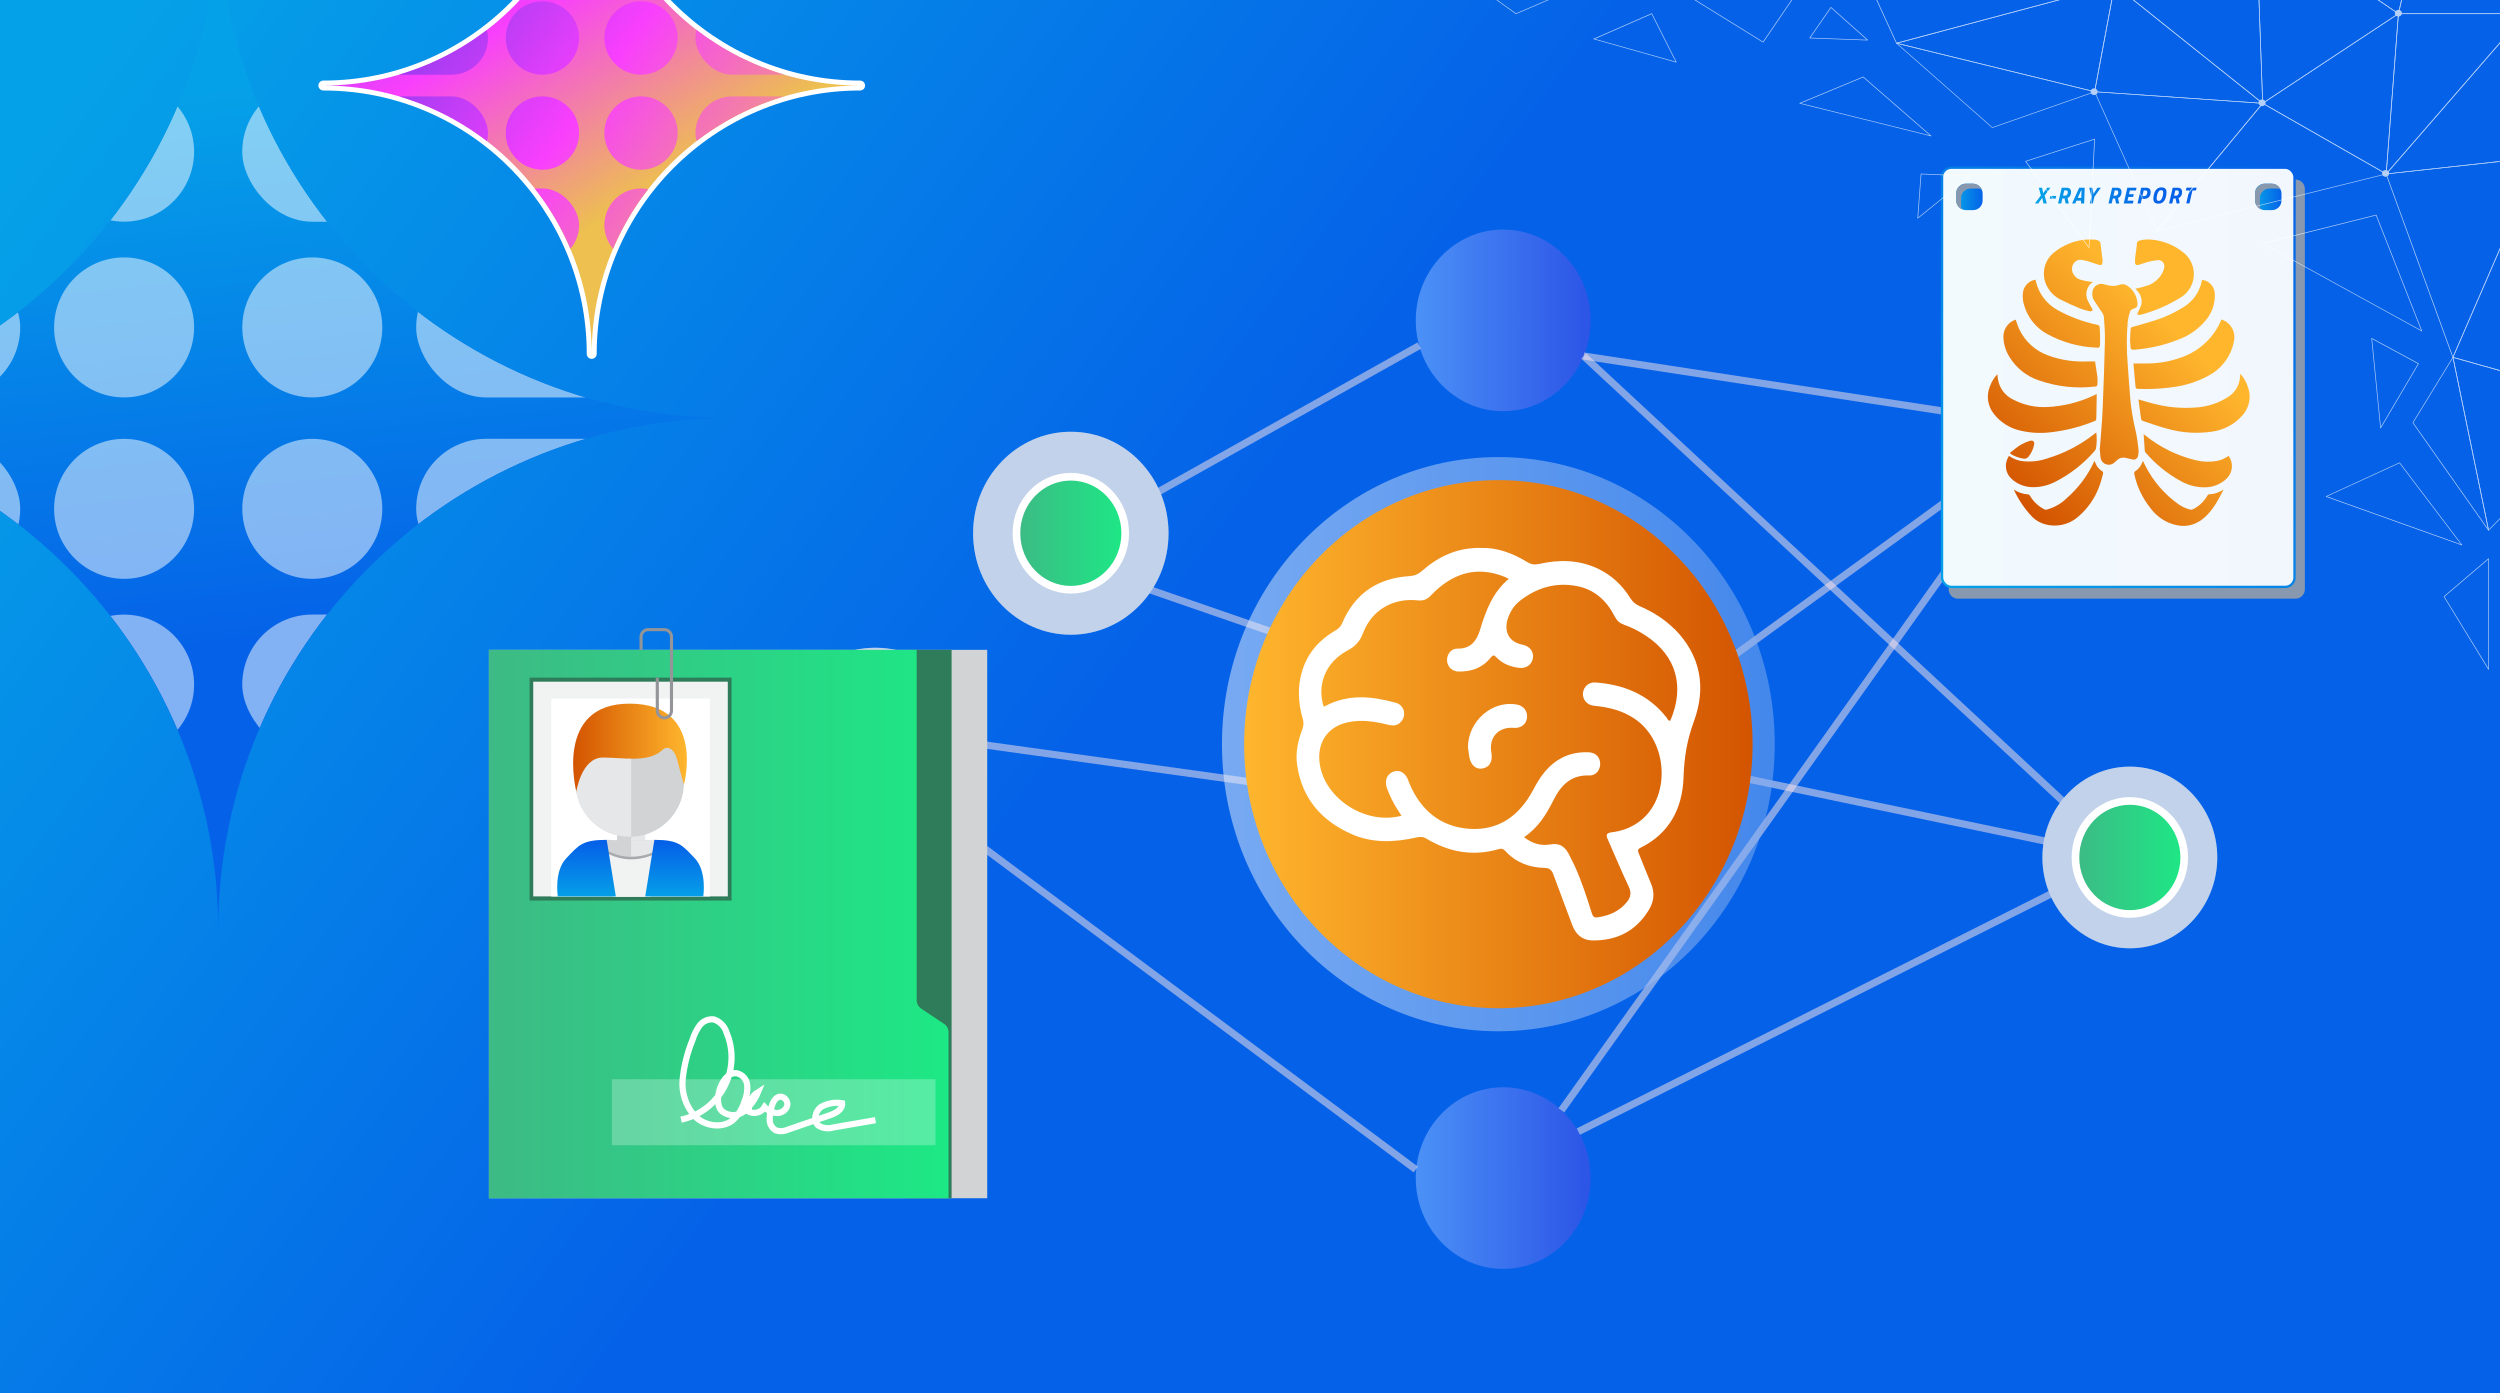 <?xml version="1.0" encoding="UTF-8"?>
<svg id="Layer_1" data-name="Layer 1" xmlns="http://www.w3.org/2000/svg" xmlns:xlink="http://www.w3.org/1999/xlink" viewBox="0 0 610 340">
  <rect x="0" y="0" width="610" height="340" fill="#333333" stroke="none"/>
  <defs>
    <style>
      .cls-1 {
        fill: url(#linear-gradient-38);
      }

      .cls-1, .cls-2, .cls-3, .cls-4, .cls-5, .cls-6, .cls-7, .cls-8, .cls-9, .cls-10, .cls-11, .cls-12, .cls-13, .cls-14, .cls-15, .cls-16, .cls-17, .cls-18, .cls-19, .cls-20, .cls-21, .cls-22, .cls-23, .cls-24, .cls-25, .cls-26, .cls-27, .cls-28, .cls-29, .cls-30, .cls-31, .cls-32, .cls-33, .cls-34, .cls-35, .cls-36, .cls-37, .cls-38, .cls-39, .cls-40, .cls-41, .cls-42, .cls-43, .cls-44, .cls-45, .cls-46, .cls-47, .cls-48, .cls-49, .cls-50, .cls-51, .cls-52, .cls-53, .cls-54, .cls-55, .cls-56, .cls-57, .cls-58, .cls-59 {
        stroke-width: 0px;
      }

      .cls-60 {
        fill: url(#linear-gradient-21);
      }

      .cls-60, .cls-61, .cls-62, .cls-63 {
        stroke-width: 1.87px;
      }

      .cls-60, .cls-61, .cls-62, .cls-63, .cls-64 {
        stroke: #fff;
      }

      .cls-60, .cls-61, .cls-62, .cls-63, .cls-64, .cls-65, .cls-66, .cls-67 {
        stroke-miterlimit: 10;
      }

      .cls-2 {
        fill: url(#linear-gradient-12);
      }

      .cls-68 {
        opacity: .7;
      }

      .cls-3 {
        fill: url(#linear-gradient-17);
      }

      .cls-4 {
        fill: url(#linear-gradient-33);
      }

      .cls-5 {
        fill: url(#linear-gradient);
      }

      .cls-61 {
        fill: url(#linear-gradient-19);
      }

      .cls-69, .cls-13, .cls-65 {
        opacity: .5;
      }

      .cls-6 {
        fill: url(#linear-gradient-6);
      }

      .cls-7 {
        fill: #e6e7e8;
      }

      .cls-70 {
        clip-path: url(#clippath-2);
      }

      .cls-71, .cls-8 {
        isolation: isolate;
      }

      .cls-8, .cls-26 {
        fill: #fff;
      }

      .cls-8, .cls-34 {
        opacity: .25;
      }

      .cls-9 {
        fill: url(#linear-gradient-42);
      }

      .cls-62 {
        fill: url(#linear-gradient-18);
      }

      .cls-63 {
        fill: url(#linear-gradient-20);
      }

      .cls-10 {
        fill: url(#linear-gradient-15);
      }

      .cls-11 {
        fill: #8798af;
      }

      .cls-12 {
        fill: url(#linear-gradient-11);
      }

      .cls-13 {
        fill: url(#linear-gradient-16);
      }

      .cls-14 {
        fill: url(#linear-gradient-5);
      }

      .cls-15, .cls-64, .cls-65, .cls-66, .cls-67 {
        fill: none;
      }

      .cls-16 {
        fill: url(#linear-gradient-31);
      }

      .cls-17 {
        fill: url(#linear-gradient-34);
      }

      .cls-72 {
        clip-path: url(#clippath-1);
      }

      .cls-18 {
        fill: url(#linear-gradient-41);
      }

      .cls-19 {
        fill: url(#linear-gradient-40);
      }

      .cls-20 {
        fill: url(#linear-gradient-22);
        opacity: .05;
      }

      .cls-21 {
        fill: url(#linear-gradient-13);
      }

      .cls-22 {
        fill: url(#linear-gradient-25);
      }

      .cls-23 {
        fill: url(#linear-gradient-43);
      }

      .cls-24 {
        fill: #2e7c59;
      }

      .cls-25 {
        fill: url(#linear-gradient-54);
      }

      .cls-27 {
        fill: url(#linear-gradient-35);
      }

      .cls-28 {
        fill: url(#linear-gradient-50);
      }

      .cls-29 {
        fill: url(#linear-gradient-32);
      }

      .cls-30 {
        fill: url(#linear-gradient-14);
      }

      .cls-31 {
        fill: url(#linear-gradient-2);
      }

      .cls-32 {
        fill: url(#linear-gradient-52);
      }

      .cls-33 {
        fill: url(#linear-gradient-45);
      }

      .cls-34 {
        fill: #0b4dad;
      }

      .cls-35 {
        fill: #a7a9ac;
      }

      .cls-36 {
        fill: url(#linear-gradient-7);
      }

      .cls-37 {
        fill: url(#linear-gradient-39);
      }

      .cls-38 {
        fill: url(#linear-gradient-3);
      }

      .cls-39 {
        fill: #f1f2f2;
      }

      .cls-64 {
        stroke-width: 1.51px;
      }

      .cls-73 {
        clip-path: url(#clippath);
      }

      .cls-40 {
        fill: url(#linear-gradient-9);
      }

      .cls-41 {
        fill: url(#linear-gradient-27);
      }

      .cls-42 {
        fill: #d1d3d4;
      }

      .cls-43 {
        fill: url(#linear-gradient-53);
      }

      .cls-74 {
        clip-path: url(#clippath-3);
      }

      .cls-44 {
        fill: url(#linear-gradient-36);
      }

      .cls-45 {
        fill: url(#linear-gradient-48);
      }

      .cls-46 {
        fill: url(#linear-gradient-49);
      }

      .cls-47 {
        fill: url(#linear-gradient-8);
      }

      .cls-48 {
        fill: url(#linear-gradient-47);
      }

      .cls-49 {
        fill: url(#linear-gradient-24);
      }

      .cls-50 {
        fill: url(#linear-gradient-26);
      }

      .cls-51 {
        fill: url(#linear-gradient-51);
      }

      .cls-52 {
        fill: url(#linear-gradient-30);
      }

      .cls-65 {
        stroke: #ffe9e9;
        stroke-width: 1.75px;
      }

      .cls-66 {
        stroke: #939598;
        stroke-width: .76px;
      }

      .cls-53 {
        fill: url(#linear-gradient-44);
      }

      .cls-54 {
        fill: url(#linear-gradient-29);
      }

      .cls-55 {
        fill: url(#linear-gradient-46);
      }

      .cls-56 {
        fill: url(#linear-gradient-28);
      }

      .cls-57 {
        fill: url(#linear-gradient-10);
      }

      .cls-58 {
        fill: url(#linear-gradient-4);
      }

      .cls-59 {
        fill: url(#linear-gradient-37);
      }

      .cls-67 {
        stroke: url(#linear-gradient-23);
        stroke-width: .57px;
      }
    </style>
    <linearGradient id="linear-gradient" x1="49.41" y1="-21.3" x2="282.35" y2="153.05" gradientUnits="userSpaceOnUse">
      <stop offset="0" stop-color="#05a1e8"/>
      <stop offset="1" stop-color="#0562e8"/>
    </linearGradient>
    <clipPath id="clippath">
      <rect class="cls-15" width="238.59" height="250.29"/>
    </clipPath>
    <linearGradient id="linear-gradient-2" x1="44.57" y1="22.37" x2="59.16" y2="156.49" xlink:href="#linear-gradient"/>
    <clipPath id="clippath-1">
      <path class="cls-15" d="m53.24-22.95h0c0,69.02-55.95,124.98-124.98,124.98h0c69.02,0,124.98,55.95,124.98,124.98h0c0-69.02,55.95-124.98,124.98-124.98h0c-69.02,0-124.98-55.95-124.98-124.98Z"/>
    </clipPath>
    <linearGradient id="linear-gradient-3" x1="6478.45" y1="-6251.57" x2="6396.73" y2="-6385.09" gradientTransform="translate(6564.71 -6325.66) rotate(-180)" gradientUnits="userSpaceOnUse">
      <stop offset=".18" stop-color="#5738e9"/>
      <stop offset=".56" stop-color="#f83ffd"/>
      <stop offset=".9" stop-color="#edc04f"/>
    </linearGradient>
    <clipPath id="clippath-2">
      <path class="cls-15" d="m144.38,86.34h0c0-36.16,29.31-65.48,65.48-65.48h0c-36.16,0-65.48-29.31-65.48-65.48h0c0,36.16-29.31,65.48-65.48,65.48h0c36.16,0,65.48,29.31,65.48,65.48Z"/>
    </clipPath>
    <linearGradient id="linear-gradient-4" x1="6486.98" y1="-6254.09" x2="6328.99" y2="-6368.1" gradientTransform="translate(-6185.2 6344.2)" xlink:href="#linear-gradient-3"/>
    <linearGradient id="linear-gradient-5" x1="6498.4" y1="-6269.91" x2="6340.41" y2="-6383.93" xlink:href="#linear-gradient-3"/>
    <linearGradient id="linear-gradient-6" x1="6509.41" y1="-6285.16" x2="6351.41" y2="-6399.18" xlink:href="#linear-gradient-3"/>
    <linearGradient id="linear-gradient-7" x1="6520.07" y1="-6299.94" x2="6362.07" y2="-6413.95" xlink:href="#linear-gradient-3"/>
    <linearGradient id="linear-gradient-8" x1="6497.99" y1="-6269.34" x2="6339.99" y2="-6383.35" gradientTransform="translate(-6185.2 6390.58)" xlink:href="#linear-gradient-3"/>
    <linearGradient id="linear-gradient-9" x1="6506.64" y1="-6281.33" x2="6348.64" y2="-6395.34" xlink:href="#linear-gradient-3"/>
    <linearGradient id="linear-gradient-10" x1="6518.06" y1="-6297.15" x2="6360.06" y2="-6411.17" gradientTransform="translate(-6366.7 6344.2)" xlink:href="#linear-gradient-3"/>
    <linearGradient id="linear-gradient-11" x1="6517.64" y1="-6296.58" x2="6359.65" y2="-6410.59" xlink:href="#linear-gradient-3"/>
    <linearGradient id="linear-gradient-12" x1="6532.11" y1="-6316.63" x2="6374.11" y2="-6430.64" gradientTransform="translate(-6322.24 6435.51)" xlink:href="#linear-gradient-3"/>
    <linearGradient id="linear-gradient-13" x1="6529.06" y1="-6312.4" x2="6371.07" y2="-6426.42" gradientTransform="translate(-6366.7 6390.58)" xlink:href="#linear-gradient-3"/>
    <linearGradient id="linear-gradient-14" x1="345.45" y1="78.17" x2="388.12" y2="78.17" gradientUnits="userSpaceOnUse">
      <stop offset="0" stop-color="#4b91f7"/>
      <stop offset="1" stop-color="#2c54e6"/>
    </linearGradient>
    <linearGradient id="linear-gradient-15" x1="345.45" y1="287.45" x2="388.12" y2="287.45" xlink:href="#linear-gradient-14"/>
    <linearGradient id="linear-gradient-16" x1="298.16" y1="181.58" x2="433.04" y2="181.58" gradientUnits="userSpaceOnUse">
      <stop offset="0" stop-color="#ebf2fc"/>
      <stop offset="1" stop-color="#84adef"/>
    </linearGradient>
    <linearGradient id="linear-gradient-17" x1="1816.86" y1="181.58" x2="1940.93" y2="181.58" gradientTransform="translate(2244.49) rotate(-180) scale(1 -1)" gradientUnits="userSpaceOnUse">
      <stop offset="0" stop-color="#d35400"/>
      <stop offset="1" stop-color="#ffb62d"/>
    </linearGradient>
    <linearGradient id="linear-gradient-18" x1="486.46" y1="104.23" x2="513.01" y2="104.23" gradientUnits="userSpaceOnUse">
      <stop offset="0" stop-color="#3dba85"/>
      <stop offset="1" stop-color="#1de885"/>
    </linearGradient>
    <linearGradient id="linear-gradient-19" x1="248.01" y1="130.11" x2="274.56" y2="130.11" xlink:href="#linear-gradient-18"/>
    <linearGradient id="linear-gradient-20" x1="200.33" y1="182.81" x2="226.88" y2="182.81" xlink:href="#linear-gradient-18"/>
    <linearGradient id="linear-gradient-21" x1="506.41" y1="209.22" x2="532.96" y2="209.22" xlink:href="#linear-gradient-18"/>
    <linearGradient id="linear-gradient-22" x1="473.86" y1="92.06" x2="559.86" y2="92.06" xlink:href="#linear-gradient"/>
    <linearGradient id="linear-gradient-23" x1="470.25" y1="138.66" x2="563.46" y2="45.45" xlink:href="#linear-gradient"/>
    <linearGradient id="linear-gradient-24" x1="488.92" y1="118.23" x2="528.59" y2="78.56" gradientTransform="matrix(1,0,0,1,0,0)" xlink:href="#linear-gradient-17"/>
    <linearGradient id="linear-gradient-25" x1="495.47" y1="124.79" x2="535.14" y2="85.12" gradientTransform="matrix(1,0,0,1,0,0)" xlink:href="#linear-gradient-17"/>
    <linearGradient id="linear-gradient-26" x1="483.49" y1="112.8" x2="523.16" y2="73.13" gradientTransform="matrix(1,0,0,1,0,0)" xlink:href="#linear-gradient-17"/>
    <linearGradient id="linear-gradient-27" x1="502.28" y1="131.6" x2="541.95" y2="91.93" gradientTransform="matrix(1,0,0,1,0,0)" xlink:href="#linear-gradient-17"/>
    <linearGradient id="linear-gradient-28" x1="479.08" y1="108.39" x2="518.75" y2="68.72" gradientTransform="matrix(1,0,0,1,0,0)" xlink:href="#linear-gradient-17"/>
    <linearGradient id="linear-gradient-29" x1="481.71" y1="111.03" x2="521.37" y2="71.37" gradientTransform="matrix(1,0,0,1,0,0)" xlink:href="#linear-gradient-17"/>
    <linearGradient id="linear-gradient-30" x1="489.44" y1="118.75" x2="529.11" y2="79.08" gradientTransform="matrix(1,0,0,1,0,0)" xlink:href="#linear-gradient-17"/>
    <linearGradient id="linear-gradient-31" x1="472.63" y1="101.95" x2="512.3" y2="62.28" gradientTransform="matrix(1,0,0,1,0,0)" xlink:href="#linear-gradient-17"/>
    <linearGradient id="linear-gradient-32" x1="475.56" y1="104.87" x2="515.23" y2="65.2" gradientTransform="matrix(1,0,0,1,0,0)" xlink:href="#linear-gradient-17"/>
    <linearGradient id="linear-gradient-33" x1="491.01" y1="120.33" x2="530.68" y2="80.66" gradientTransform="matrix(1,0,0,1,0,0)" xlink:href="#linear-gradient-17"/>
    <linearGradient id="linear-gradient-34" x1="507.61" y1="136.93" x2="547.28" y2="97.26" gradientTransform="matrix(1,0,0,1,0,0)" xlink:href="#linear-gradient-17"/>
    <linearGradient id="linear-gradient-35" x1="510.22" y1="139.54" x2="549.89" y2="99.87" gradientTransform="matrix(1,0,0,1,0,0)" xlink:href="#linear-gradient-17"/>
    <linearGradient id="linear-gradient-36" x1="496.36" y1="125.68" x2="536.03" y2="86.01" gradientTransform="matrix(1,0,0,1,0,0)" xlink:href="#linear-gradient-17"/>
    <linearGradient id="linear-gradient-37" x1="487.17" y1="116.49" x2="526.84" y2="76.82" gradientTransform="matrix(1,0,0,1,0,0)" xlink:href="#linear-gradient-17"/>
    <linearGradient id="linear-gradient-38" x1="477.31" y1="48.05" x2="483.76" y2="48.05" xlink:href="#linear-gradient"/>
    <linearGradient id="linear-gradient-39" x1="550.23" y1="48.05" x2="556.68" y2="48.05" xlink:href="#linear-gradient"/>
    <linearGradient id="linear-gradient-40" x1="498.36" y1="47.72" x2="526.18" y2="47.72" xlink:href="#linear-gradient"/>
    <linearGradient id="linear-gradient-41" x1="498.36" y1="48.14" x2="526.18" y2="48.14" xlink:href="#linear-gradient"/>
    <linearGradient id="linear-gradient-42" x1="498.36" y1="47.72" x2="526.18" y2="47.72" xlink:href="#linear-gradient"/>
    <linearGradient id="linear-gradient-43" x1="498.36" y1="47.72" x2="526.18" y2="47.72" xlink:href="#linear-gradient"/>
    <linearGradient id="linear-gradient-44" x1="498.36" y1="47.72" x2="526.18" y2="47.72" xlink:href="#linear-gradient"/>
    <linearGradient id="linear-gradient-45" x1="498.36" y1="47.72" x2="526.18" y2="47.72" xlink:href="#linear-gradient"/>
    <linearGradient id="linear-gradient-46" x1="498.36" y1="47.72" x2="526.18" y2="47.72" xlink:href="#linear-gradient"/>
    <linearGradient id="linear-gradient-47" x1="498.36" y1="47.72" x2="526.18" y2="47.72" xlink:href="#linear-gradient"/>
    <linearGradient id="linear-gradient-48" x1="498.36" y1="47.72" x2="526.18" y2="47.72" xlink:href="#linear-gradient"/>
    <linearGradient id="linear-gradient-49" x1="498.36" y1="47.72" x2="526.18" y2="47.72" xlink:href="#linear-gradient"/>
    <linearGradient id="linear-gradient-50" x1="498.36" y1="47.72" x2="526.18" y2="47.72" xlink:href="#linear-gradient"/>
    <linearGradient id="linear-gradient-51" x1="119.29" y1="225.47" x2="231.44" y2="225.47" xlink:href="#linear-gradient-18"/>
    <linearGradient id="linear-gradient-52" x1="139.85" y1="182.41" x2="167.61" y2="182.41" gradientTransform="matrix(1,0,0,1,0,0)" xlink:href="#linear-gradient-17"/>
    <linearGradient id="linear-gradient-53" x1="164.59" y1="219.27" x2="164.59" y2="205.78" xlink:href="#linear-gradient"/>
    <linearGradient id="linear-gradient-54" x1="143.12" y1="219.27" x2="143.12" y2="205.78" xlink:href="#linear-gradient"/>
    <clipPath id="clippath-3">
      <rect class="cls-15" x="346.29" y="-.16" width="263.71" height="202.89"/>
    </clipPath>
  </defs>
  <rect class="cls-5" width="610" height="340"/>
  <g class="cls-73">
    <g>
      <g>
        <path class="cls-31" d="m53.24-22.95h0c0,69.02-55.95,124.98-124.98,124.98h0c69.02,0,124.98,55.95,124.98,124.98h0c0-69.02,55.95-124.98,124.98-124.98h0c-69.02,0-124.98-55.95-124.98-124.98Z"/>
        <g class="cls-72">
          <g class="cls-69">
            <g>
              <circle class="cls-26" cx="30.28" cy="167.04" r="17.08"/>
              <rect class="cls-26" x="-71.67" y="107.07" width="76.6" height="34.17" rx="17.08" ry="17.08"/>
              <circle class="cls-26" cx="30.28" cy="124.16" r="17.08"/>
            </g>
            <g>
              <circle class="cls-26" cx="30.28" cy="79.89" r="17.08"/>
              <circle class="cls-26" cx="30.28" cy="37.01" r="17.08"/>
              <rect class="cls-26" x="-71.67" y="62.81" width="76.6" height="34.17" rx="17.08" ry="17.08"/>
            </g>
            <g>
              <circle class="cls-26" cx="76.2" cy="124.16" r="17.08"/>
              <rect class="cls-26" x="59.11" y="149.95" width="76.6" height="34.17" rx="17.08" ry="17.08"/>
              <rect class="cls-26" x="101.55" y="107.07" width="76.6" height="34.17" rx="17.08" ry="17.08"/>
            </g>
            <g>
              <circle class="cls-26" cx="76.2" cy="79.89" r="17.08"/>
              <rect class="cls-26" x="59.11" y="19.93" width="76.6" height="34.17" rx="17.08" ry="17.08"/>
              <rect class="cls-26" x="101.55" y="62.81" width="76.6" height="34.17" rx="17.08" ry="17.08"/>
            </g>
          </g>
        </g>
      </g>
      <g>
        <g>
          <path class="cls-38" d="m144.38,86.95c-.33,0-.6-.27-.6-.6,0-35.77-29.1-64.87-64.87-64.87-.33,0-.6-.27-.6-.6s.27-.6.6-.6c35.77,0,64.87-29.1,64.87-64.87,0-.33.27-.6.6-.6s.6.27.6.6c0,35.77,29.1,64.87,64.87,64.87.33,0,.6.27.6.6s-.27.6-.6.6c-35.77,0-64.87,29.1-64.87,64.87,0,.33-.27.6-.6.6Z"/>
          <path class="cls-26" d="m144.38-44.61c0,36.16,29.31,65.48,65.48,65.48h0c-36.16,0-65.48,29.31-65.48,65.48h0c0-36.16-29.31-65.48-65.48-65.48h0c36.16,0,65.48-29.31,65.48-65.48h0m0-1.21c-.67,0-1.21.54-1.21,1.21,0,35.44-28.83,64.27-64.27,64.27-.67,0-1.21.54-1.21,1.21s.54,1.21,1.21,1.21c35.44,0,64.27,28.83,64.27,64.27,0,.67.54,1.21,1.21,1.21s1.21-.54,1.21-1.21c0-35.44,28.83-64.27,64.27-64.27.67,0,1.21-.54,1.21-1.21s-.54-1.21-1.21-1.21c-35.44,0-64.27-28.83-64.27-64.27,0-.67-.54-1.21-1.21-1.21h0Z"/>
        </g>
        <g class="cls-70">
          <g>
            <g>
              <rect class="cls-58" x="169.69" y=".32" width="40.13" height="17.9" rx="8.95" ry="8.95" transform="translate(379.51 18.55) rotate(-180)"/>
              <circle class="cls-14" cx="156.41" cy="9.27" r="8.95"/>
            </g>
            <g>
              <circle class="cls-6" cx="156.41" cy="32.46" r="8.95"/>
              <circle class="cls-36" cx="156.41" cy="54.93" r="8.95"/>
              <rect class="cls-47" x="169.69" y="23.51" width="40.13" height="17.9" rx="8.95" ry="8.95" transform="translate(379.51 64.93) rotate(-180)"/>
            </g>
            <g>
              <circle class="cls-40" cx="132.35" cy="9.27" r="8.95"/>
              <rect class="cls-57" x="78.94" y=".32" width="40.13" height="17.9" rx="8.95" ry="8.95" transform="translate(198.01 18.55) rotate(-180)"/>
            </g>
            <g>
              <circle class="cls-12" cx="132.35" cy="32.46" r="8.95"/>
              <rect class="cls-2" x="101.17" y="45.98" width="40.13" height="17.9" rx="8.95" ry="8.95" transform="translate(242.47 109.86) rotate(180)"/>
              <rect class="cls-21" x="78.94" y="23.51" width="40.13" height="17.9" rx="8.95" ry="8.95" transform="translate(198.01 64.93) rotate(-180)"/>
            </g>
          </g>
        </g>
      </g>
    </g>
  </g>
  <g>
    <g>
      <g>
        <g>
          <ellipse class="cls-30" cx="366.78" cy="78.17" rx="21.33" ry="22.16"/>
          <ellipse class="cls-10" cx="366.78" cy="287.45" rx="21.33" ry="22.16"/>
          <polyline class="cls-65" points="386.41 86.87 499.74 104.23 391.67 182.81"/>
          <polyline class="cls-65" points="386.41 86.87 518.12 209.22 391.67 182.81"/>
          <line class="cls-65" x1="499.74" y1="104.23" x2="380.98" y2="270.92"/>
          <line class="cls-65" x1="518.12" y1="209.22" x2="385.11" y2="276.11"/>
          <line class="cls-65" x1="346.29" y1="84.33" x2="275.25" y2="124.13"/>
          <line class="cls-65" x1="345.45" y1="285.36" x2="220.19" y2="192.1"/>
          <line class="cls-65" x1="221.73" y1="179.19" x2="334.99" y2="194.93"/>
          <line class="cls-65" x1="337.33" y1="163.52" x2="276.56" y2="142.52"/>
          <ellipse class="cls-26" cx="499.74" cy="104.23" rx="21.33" ry="22.16"/>
          <ellipse class="cls-26" cx="519.68" cy="209.22" rx="21.33" ry="22.16"/>
          <ellipse class="cls-26" cx="261.28" cy="130.11" rx="23.84" ry="24.76"/>
          <ellipse class="cls-26" cx="213.61" cy="182.81" rx="23.84" ry="24.76"/>
          <ellipse class="cls-34" cx="499.74" cy="104.23" rx="21.33" ry="22.16"/>
          <ellipse class="cls-34" cx="519.68" cy="209.22" rx="21.33" ry="22.16"/>
          <ellipse class="cls-34" cx="261.28" cy="130.11" rx="23.84" ry="24.76"/>
          <ellipse class="cls-34" cx="213.61" cy="182.81" rx="23.84" ry="24.76"/>
          <ellipse class="cls-13" cx="365.6" cy="181.58" rx="67.44" ry="70.05"/>
          <ellipse class="cls-3" cx="365.6" cy="181.58" rx="62.03" ry="64.43"/>
        </g>
        <ellipse class="cls-62" cx="499.74" cy="104.23" rx="13.27" ry="13.79"/>
        <ellipse class="cls-61" cx="261.28" cy="130.11" rx="13.27" ry="13.79"/>
        <ellipse class="cls-63" cx="213.61" cy="182.81" rx="13.27" ry="13.79"/>
        <ellipse class="cls-60" cx="519.68" cy="209.22" rx="13.27" ry="13.79"/>
      </g>
      <g>
        <path class="cls-26" d="m408.54,153.48c-2.44-2.46-5.34-4.22-8.45-5.58-.99-.44-1.71-1.01-2.3-1.97-1.98-3.19-4.62-5.64-7.97-7.21-4.64-2.17-9.46-2.21-14.32-1.11-1.1.25-1.94.1-2.89-.48-3.55-2.18-7.35-3.57-11.31-3.43-5.67-.12-10.27,2.04-14.32,5.59-.91.8-1.78,1.2-3.01,1.28-7.67.47-13.38,4.1-16.52,11.57-.37.86-.94,1.3-1.65,1.72-3.83,2.23-6.67,5.34-8.04,9.74-1.23,3.93-1.02,7.88.11,11.79.26.9.24,1.67-.11,2.57-1.07,2.8-1.7,5.73-1.26,8.74,1.22,8.28,6.07,13.62,13.23,16.8,5.11,2.27,10.46,2.05,15.81.86.85-.19,1.61-.27,2.47.25,5.54,3.33,11.42,4.4,17.66,2.58.65-.19,1.07-.15,1.56.39,2.6,2.86,5.91,4.11,9.62,4.19,1.18.02,1.76.48,2.15,1.55,1.52,4.15,3.1,8.27,4.63,12.41.85,2.3,2.5,3.68,4.76,3.73,5.86.14,10.67-2.12,13.9-7.39,1.23-2,1.54-4.15.57-6.43-1.03-2.41-1.95-4.88-2.96-7.3-.29-.7-.44-1.08.45-1.52,6.93-3.43,10.18-9.52,10.43-17.16.15-4.76.85-9.12,2.52-13.62,3.09-8.37,1.64-16.15-4.73-22.59Zm-1.01,22.36c-.57.08-.66-.48-.9-.78-4.5-5.7-10.53-8.04-17.38-8.54-1.64-.12-2.91,1.11-3.01,2.66-.1,1.53,1.01,2.86,2.67,3.02,3.55.33,6.95,1.14,9.98,3.2,8.35,5.67,8.82,19.66.86,25.24-1.97,1.38-4.17,2.17-6.5,2.44-1.44.17-1.39.75-.91,1.82,1.7,3.82,3.3,7.7,5.09,11.48.69,1.46.45,2.57-.45,3.69-1.88,2.34-4.4,3.36-7.21,3.77-.93.14-1.19-.43-1.43-1.21-1.2-3.85-2.45-7.68-4.11-11.34-.37-.81-.82-1.59-1.19-2.4-.97-2.11-2.25-3.3-4.81-2.84-2.14.38-4.31-.17-6.37-1.78,3.47-2.3,5.48-5.61,7.24-9.13,1.82-3.62,4.33-6.11,8.65-5.92,1.65.07,2.76-1.35,2.7-2.95-.05-1.54-1.14-2.64-2.77-2.71-4.34-.2-7.94,1.4-10.79,4.81-1.14,1.36-2.02,2.91-2.86,4.49-3.38,6.3-8.51,9.86-15.5,9.37-6.95-.49-11.87-4.43-14.65-11.13-.13-.31-.23-.63-.36-.94-.75-1.75-2.16-2.45-3.65-1.83-1.49.62-2.08,2.16-1.47,3.91.69,1.96,1.61,3.8,2.75,5.53.27.41.53.82.82,1.26-8.56,2.35-18.6-3.99-19.93-12.49-.82-5.23,1.83-9.23,6.82-10.3,3.26-.7,6.47-.24,9.65.56,1.15.29,2.25.39,3.2-.55,1.59-1.57,1.03-4.18-1.18-4.79-5.82-1.61-11.63-2.18-17.25.86-.09.05-.21.04-.31.06-1.7-5.34.51-10.84,5.82-13.65,1.9-1.01,3.02-2.19,3.81-4.28,2.11-5.59,7.31-8.62,13.33-7.96,1.42.15,2.29-.24,3.24-1.24,5.11-5.32,11.03-7.33,18.05-4.47.24.1.47.24.91.47-3.9,3.26-5.58,7.74-6.98,12.37-.85,2.84-2.35,4.71-5.55,4.64-1.54-.03-2.6,1.43-2.52,2.93.08,1.5,1.24,2.64,2.82,2.67,3.07.05,5.79-.86,7.81-3.38.57-.71.84-.72,1.45-.06,1.46,1.54,3.35,2.24,5.38,2.53,1.82.26,3.26-.75,3.5-2.42.22-1.59-.82-2.9-2.6-3.24-3.19-.61-4.58-3.13-3.52-6.36.58-1.75,1.55-3.25,2.96-4.35,4.14-3.22,8.78-4.57,13.91-3.57,4.23.82,7.21,3.49,9.18,7.36.55,1.09,1.25,1.7,2.34,2.08,1.9.67,3.7,1.6,5.39,2.73,7.33,4.89,9.44,12.33,5.86,20.65Z"/>
        <path class="cls-26" d="m372.59,175.11c-.15,1.51-1.31,2.5-2.94,2.5-.32,0-.65-.04-.97-.04-3.38.07-5.39,2.59-4.79,6.03.37,2.13-.37,3.54-2.05,3.89-1.65.35-2.94-.71-3.33-2.8-.15-.82-.22-1.66-.33-2.49.11-6.33,5.96-11.4,11.95-10.29,1.63.3,2.62,1.59,2.46,3.19Z"/>
      </g>
    </g>
    <g>
      <path class="cls-11" d="m477.77,43.8h82.32c1.27,0,2.29,1.02,2.29,2.27v97.74c0,1.25-1.03,2.27-2.29,2.27h-82.32c-1.27,0-2.29-1.02-2.29-2.27V46.07c0-1.25,1.03-2.27,2.29-2.27Z"/>
      <rect class="cls-26" x="473.86" y="40.92" width="86" height="102.28" rx="2.27" ry="2.27"/>
      <rect class="cls-20" x="473.86" y="40.92" width="86" height="102.28" rx="2.27" ry="2.27"/>
      <rect class="cls-67" x="473.86" y="40.92" width="86" height="102.28" rx="2.27" ry="2.27"/>
      <path class="cls-49" d="m512.38,109.3c.23-3.19.53-6.35.67-9.57.24-5.52.42-11.05.55-16.59.05-1.91-.11-3.83-.25-5.81-.08-.44-.26-.85-.53-1.21-.62-.96-1.33-1.91-1.91-2.87-.36-.63-.49-1.36-.35-2.08.15-1.2,1.25-2.05,2.45-1.89.08.01.16.03.24.05.36.08.72.17,1.08.27.92.25,1.9.22,2.8-.1.66-.27,1.41-.18,1.99.24,1.4.95,2.29,2.49,2.42,4.17.1.96-.25,1.25-1.14,1.49-.3.1-.55.33-.67.62-.27.83-.46,1.67-.57,2.54-.29,3.42-.29,6.86,0,10.29.19,3.02.45,6.05.68,9.07.28,2.55.72,5.07,1.33,7.56.3,1.42.47,2.87.64,4.28.04.48,0,.97-.12,1.44-.07.59-.61,1.01-1.21.94-.08,0-.15-.03-.22-.05-.59-.11-1.18-.31-1.77-.4-.69-.13-1.41.08-1.91.57-.2.17-.4.34-.58.53-.78.8-2.07.82-2.87.04-.31-.3-.51-.69-.59-1.12-.11-.8-.14-1.61-.21-2.41h.05Z"/>
      <path class="cls-22" d="m520.55,88.69h3.44c3.21-.02,6.38-.67,9.34-1.91,3.95-1.68,7.08-4.86,8.7-8.83.17.07.35.12.54.21,2.01.92,3.05,3.16,2.47,5.29-.72,3.58-3.05,6.63-6.31,8.29-2.6,1.39-5.42,2.3-8.34,2.69-2.88.42-5.78.57-8.69.46-.41,0-.59-.14-.63-.55-.16-1.86-.34-3.74-.52-5.65Z"/>
      <path class="cls-50" d="m511.6,96.12v.47c0,1.91-.09,3.73-.11,5.6.02.23-.13.45-.35.52-3.37,1.39-6.91,2.31-10.53,2.74-2.58.34-5.2.2-7.73-.4-2.49-.57-4.72-1.98-6.31-3.98-1.6-1.93-1.98-4.59-1-6.89.4-1.06,1-2.04,1.77-2.87.06.42.11.81.16,1.21.34,2.19,1.75,4.07,3.77,5,2.56,1.34,5.44,1.95,8.33,1.79,3.84-.19,7.61-1.12,11.1-2.74l.9-.43Z"/>
      <path class="cls-41" d="m521.77,97.45c1.24.35,2.43.73,3.64,1.03,3.32.88,6.77,1.21,10.2.96,2.95-.15,5.8-1.09,8.27-2.72,1.59-1.11,2.59-2.89,2.7-4.83,0-.19,0-.39.08-.69.87,1,1.52,2.18,1.91,3.45.8,2.39.2,5.03-1.55,6.84-1.9,2.1-4.47,3.45-7.27,3.83-3.66.54-7.39.3-10.95-.72-2.02-.52-3.99-1.25-5.98-1.91-.2-.09-.35-.27-.39-.48-.2-1.54-.41-3.12-.65-4.76Z"/>
      <path class="cls-56" d="m511.19,88.15c.19,1.27.42,2.56.58,3.83.05.6.05,1.21,0,1.81.02.26-.18.49-.44.52-.01,0-.03,0-.04,0-4.65.56-9.36.05-13.78-1.49-3.01-.99-5.57-3.03-7.21-5.74-.92-1.47-1.43-3.16-1.47-4.9-.02-1.85,1.13-3.52,2.87-4.15h.14c.31.84.55,1.7.96,2.49,1.42,2.9,3.92,5.13,6.96,6.21,3.11,1.14,6.41,1.63,9.71,1.45.54-.02,1.08,0,1.71,0Z"/>
      <path class="cls-54" d="m521.08,70.45c1.04-.22,2.06-.5,3.06-.83,1.54-.57,2.8-1.7,3.55-3.16.16-.32.27-.66.34-1.01.27-.78-.13-1.63-.91-1.9-.21-.07-.44-.1-.66-.08-.88.08-1.75.25-2.59.5-.63.15-1.23.42-1.86.61-.8.24-1.1,0-1.07-.79,0-.96.19-1.98.31-2.97.05-.41.13-.83.14-1.24-.04-.42.24-.81.66-.89.6-.16,1.21-.25,1.83-.27,3.12.02,6.15,1.07,8.61,2.99,3.01,2.15,3.71,6.33,1.57,9.34-.59.83-1.36,1.51-2.26,2-2.86,1.76-5.96,3.1-9.21,3.98-.21.06-.42.09-.64.1-.16-.02-.32-.05-.47-.11.03-.15.07-.29.13-.43.34-.61.63-1.25.86-1.91.27-1.22-.09-2.49-.96-3.4l-.45-.51Z"/>
      <path class="cls-52" d="m537.3,68.27c1.71.21,3.02,1.61,3.11,3.33.13,2.34-.62,4.64-2.11,6.45-1.77,2.16-4.08,3.81-6.7,4.78-3.53,1.41-7.25,2.25-11.04,2.51-.43,0-.66-.14-.7-.55-.08-.71-.12-1.42-.12-2.13,0-.78.12-1.55.13-2.33,0-.37.17-.48.5-.57,2.03-.58,4.07-1.13,6.07-1.81,2.3-.77,4.49-1.83,6.53-3.14,2.22-1.41,3.76-3.67,4.27-6.25.03-.12.06-.19.08-.3Z"/>
      <path class="cls-16" d="m510.63,68.87c-.12.06-.23.13-.33.21-1.16,1.02-1.54,2.65-.97,4.08.32.7.69,1.38,1.09,2.04.09.2.15.41.19.63-.22,0-.46.18-.65.13-.82-.16-1.63-.39-2.41-.68-1.56-.65-3.11-1.35-4.62-2.1-1.69-.8-3.03-2.2-3.74-3.93-1.1-2.71-.29-5.83,2-7.66,2.14-1.73,4.73-2.81,7.46-3.11.86-.07,1.73-.07,2.59,0,.31.03.61.12.88.29.18.1.32.27.38.47.19,1.36.35,2.71.51,4.07.03.22.03.43,0,.65-.07.65-.3.82-.96.64s-1.49-.52-2.25-.75c-.53-.17-1.08-.3-1.63-.39-.79-.23-1.63.06-2.12.72-.57.75-.65,1.76-.2,2.59.36.72,1,1.26,1.78,1.48.75.21,1.5.37,2.27.49.21.01.42.01.63,0l.1.12Z"/>
      <path class="cls-29" d="m496.66,68.24c.05.22.09.41.14.6.72,2.87,2.59,5.32,5.17,6.77,2.93,1.63,6.09,2.83,9.37,3.55.96.23.96.21,1.02,1.14.07,1.22.08,2.45.05,3.67,0,.79-.2.96-.96.85-4.11-.17-8.13-1.27-11.75-3.22-2.88-1.51-5-4.14-5.86-7.27-.27-.93-.36-1.91-.25-2.87.17-1.64,1.43-2.96,3.06-3.22Z"/>
      <path class="cls-4" d="m490.19,111.22c.86.62,1.84,1.04,2.87,1.24,2.19.33,4.43.11,6.52-.62,4.17-1.26,8.07-3.29,11.48-5.99l.43-.33c.17,1.29.15,2.61-.07,3.89-.06.23-.16.44-.32.61-2.72,3.15-6.03,5.74-9.75,7.6-1.7.86-3.59,1.29-5.49,1.25-1.85-.04-3.63-.74-5-1.99-1.58-1.4-1.89-3.75-.74-5.52.02-.05.04-.1.07-.15Z"/>
      <path class="cls-17" d="m543.78,111.22c1.2,1.64,1.07,3.91-.33,5.4-1.36,1.38-3.19,2.19-5.12,2.28-2.13.08-4.23-.42-6.1-1.45-3.32-1.79-6.28-4.18-8.72-7.05-.1-.1-.16-.23-.18-.36-.1-1.33-.18-2.66-.28-4.1l.52.4c3.62,2.89,7.84,4.93,12.34,5.99,1.64.38,3.34.43,5,.14,1.04-.19,2.02-.62,2.86-1.24Z"/>
      <path class="cls-27" d="m522.87,112.45l.63,1.26c1.89,3.72,4.66,6.92,8.06,9.33.87.61,1.84,1.05,2.87,1.3.24.05.48.02.7-.1,1.49-.76,2.73-1.94,3.54-3.41.05-.09.17-.2.26-.2,1.3-.04,2.55-.46,3.63-1.19-1.29,2.54-2.6,5.06-4.78,6.93-2.63,2.25-5.62,2.45-8.73,1.12-1.74-.79-3.25-2.01-4.37-3.55-1.93-2.41-3.28-5.24-3.91-8.27-.11-.3.03-.63.33-.76.72-.48,1.26-1.17,1.56-1.98l.23-.5Z"/>
      <path class="cls-44" d="m491.38,119.46c1.03.69,2.23,1.1,3.46,1.17.19.03.35.14.45.3.85,1.46,2.11,2.64,3.62,3.39.19.07.39.07.57,0,1.8-.5,3.45-1.44,4.78-2.75,2.81-2.45,5.08-5.45,6.65-8.83l.14-.31.22.5c.29.81.83,1.5,1.55,1.97.27.1.42.4.33.68-.27.96-.48,1.91-.84,2.87-1.04,2.98-2.86,5.62-5.27,7.66-2.23,1.94-5.29,2.61-8.12,1.79-1.14-.32-2.19-.93-3.03-1.76-1.87-1.95-3.39-4.21-4.51-6.67Z"/>
      <path class="cls-59" d="m490.44,110.48l1.22-.96c1.02-.86,2.2-1.51,3.47-1.91.96-.31,1.39.09,1.17,1.07-.25,1.03-.72,1.99-1.39,2.81-.31.36-.8.52-1.26.41-1.08-.18-2.12-.57-3.06-1.14l-.14-.29Z"/>
      <rect class="cls-1" x="477.31" y="44.82" width="6.45" height="6.45" rx="2.33" ry="2.33"/>
      <rect class="cls-37" x="550.23" y="44.82" width="6.45" height="6.45" rx="2.33" ry="2.33"/>
      <path class="cls-11" d="m556.48,46.21c-.29-.13-.61-.2-.95-.2h-1.78c-1.29,0-2.33,1.05-2.33,2.33v1.78c0,.34.07.66.2.96-.81-.36-1.39-1.18-1.39-2.13v-1.78c0-1.29,1.05-2.34,2.33-2.34h1.78c.95,0,1.77.57,2.13,1.39Z"/>
      <path class="cls-11" d="m483.56,46.21c-.29-.13-.61-.2-.95-.2h-1.78c-1.29,0-2.33,1.05-2.33,2.33v1.78c0,.34.07.66.2.96-.81-.36-1.39-1.18-1.39-2.13v-1.78c0-1.29,1.05-2.34,2.33-2.34h1.78c.95,0,1.77.57,2.13,1.39Z"/>
      <g>
        <g class="cls-71">
          <path class="cls-19" d="m498.27,45.8l.28,1.35.93-1.35h.82l-1.41,1.91.53,1.93h-.82l-.31-1.37-.95,1.37h-.82l1.45-1.94-.51-1.9h.82Z"/>
        </g>
        <g class="cls-71">
          <path class="cls-18" d="m500.13,48.48l.17-.68h1.43l-.17.68h-1.43Z"/>
          <path class="cls-9" d="m504.15,45.8c.41,0,.71.09.9.26.19.17.29.44.29.81s-.08.68-.24.93-.37.42-.62.52l.31,1.33h-.78l-.25-1.22h-.54l-.28,1.22h-.78l.89-3.84h1.11Zm.21,1.71c.12-.16.18-.34.18-.54s-.03-.33-.1-.4c-.06-.07-.17-.11-.33-.11h-.43l-.3,1.29h.5c.2,0,.36-.08.48-.24Z"/>
        </g>
        <g class="cls-71">
          <path class="cls-23" d="m505.59,49.64l1.73-3.84h1.34l-.12,3.84h-.78l.02-.67h-1.12l-.3.67h-.78Zm2.19-3.16l-.81,1.82h.85l.08-1.82h-.12Z"/>
        </g>
        <g class="cls-71">
          <path class="cls-53" d="m512.61,45.8l-1.58,2.21-.38,1.63h-.72l.38-1.66-.54-2.18h.79l.27,1.5.95-1.5h.82Z"/>
          <path class="cls-33" d="m516.46,45.8c.41,0,.71.09.9.26.19.17.29.44.29.81s-.08.68-.24.93-.37.42-.62.52l.31,1.33h-.78l-.25-1.22h-.54l-.28,1.22h-.78l.89-3.84h1.11Zm.21,1.71c.12-.16.18-.34.18-.54s-.03-.33-.1-.4c-.06-.07-.17-.11-.33-.11h-.43l-.3,1.29h.5c.2,0,.36-.08.48-.24Z"/>
          <path class="cls-55" d="m518.19,49.64l.88-3.84h2.25l-.16.68h-1.47l-.21.9h1.16l-.16.68h-1.16l-.21.9h1.47l-.15.68h-2.26Z"/>
          <path class="cls-48" d="m523.07,48.53h-.48l-.25,1.11h-.78l.89-3.84h1.11c.42,0,.72.09.91.26.19.17.28.45.28.83,0,.54-.15.95-.44,1.23-.3.28-.7.42-1.22.42Zm.1-.68c.24,0,.42-.08.56-.25.14-.17.2-.4.2-.71,0-.14-.03-.25-.1-.32s-.18-.1-.34-.1h-.43l-.32,1.38h.42Z"/>
          <path class="cls-45" d="m528.39,48.34c-.15.45-.38.78-.67,1.01s-.65.34-1.05.34c-.83,0-1.25-.39-1.25-1.17,0-.49.08-.96.23-1.39.15-.44.37-.78.66-1.03.29-.25.65-.38,1.07-.38.83,0,1.25.39,1.25,1.17,0,.52-.08,1-.23,1.44Zm-2.17.02c0,.26.04.44.12.52.08.09.22.13.41.13s.35-.06.48-.19c.18-.18.32-.44.43-.8.11-.36.16-.71.16-1.05,0-.21-.04-.35-.12-.44-.08-.09-.22-.13-.41-.13s-.35.06-.46.17c-.19.18-.34.46-.45.84s-.16.69-.16.95Z"/>
        </g>
        <g class="cls-71">
          <path class="cls-46" d="m531.24,45.8c.41,0,.71.09.9.26.19.17.29.44.29.81s-.08.68-.24.93-.37.42-.62.52l.31,1.33h-.78l-.25-1.22h-.54l-.28,1.22h-.78l.89-3.84h1.11Zm.21,1.71c.12-.16.18-.34.18-.54s-.03-.33-.1-.4c-.06-.07-.17-.11-.33-.11h-.43l-.3,1.29h.5c.2,0,.36-.08.48-.24Z"/>
        </g>
        <g class="cls-71">
          <path class="cls-28" d="m533.34,46.47l.16-.68h2.47l-.16.68h-.85l-.73,3.16h-.78l.73-3.16h-.84Z"/>
        </g>
      </g>
    </g>
    <g>
      <rect class="cls-42" x="119.29" y="158.56" width="121.59" height="133.81"/>
      <rect class="cls-24" x="221.73" y="158.56" width="10.46" height="133.81"/>
      <path class="cls-51" d="m231.44,292.37h-112.15v-133.81h104.38v85.52c0,.8.4,1.54,1.06,1.99l5.65,3.78c.67.44,1.06,1.19,1.06,1.99v40.52Z"/>
      <rect class="cls-24" x="129.22" y="165.34" width="49.28" height="54.39"/>
      <rect class="cls-39" x="130.11" y="166.33" width="47.47" height="52.39"/>
      <rect class="cls-26" x="134.52" y="170.45" width="38.68" height="48.29"/>
      <rect class="cls-7" x="150.57" y="202.03" width="6.86" height="8.89"/>
      <rect class="cls-42" x="150.57" y="202.03" width="3.43" height="8.89"/>
      <circle class="cls-42" cx="153.67" cy="190.96" r="13.22"/>
      <path class="cls-7" d="m154.01,177.74v26.43h-.34c-7.32,0-13.25-5.93-13.25-13.25s5.93-13.25,13.25-13.25l.34.06Z"/>
      <path class="cls-42" d="m160.67,206.5c0,1.48-2.91,2.67-6.5,2.67h-.18c-3.51,0-6.31-1.26-6.31-2.67,0-.59-.45-1.14.33-1.58,1.35,0,3.91.21,5.99.24h.18c2.16,0,4.01-.18,5.25-.24.78.4,1.24.98,1.24,1.58Z"/>
      <path class="cls-7" d="m160.67,206.5c0,1.48-2.91,2.67-6.5,2.67h-.18v-4.01h.18c2.16,0,4.31-.24,5.5-.24.62.28,1.01.9,1,1.58Z"/>
      <path class="cls-39" d="m161.93,206.59s-7.14,5.27-14.68.38l2.42,11.78h9.02l3.24-12.16Z"/>
      <path class="cls-39" d="m161.68,207.06s-7.14,5.27-14.67.37l2.52,11.35h9.02l3.13-11.72Z"/>
      <path class="cls-35" d="m161.93,206.59l-.2.74c-1,.67-7.47,4.69-14.32.42l-.16-.78c7.52,4.87,14.68-.38,14.68-.38Z"/>
      <path class="cls-32" d="m140.62,193.13s1.26-8.29,6.46-8.29,11.22,1.39,14.7-1.97c.87-.83,2.69-.53,3.49,2.66s1.61,5.92,1.61,5.92c0,0,5.37-19.71-13.22-19.76s-13.04,21.43-13.04,21.43Z"/>
      <path class="cls-43" d="m171.6,218.72s.95-6.14-2.09-9.32-3.89-4.48-9.84-4.48l-2.23,13.8h14.17Z"/>
      <path class="cls-25" d="m136.1,218.72s-.96-6.14,2.08-9.32,3.89-4.48,9.85-4.48l2.23,13.8h-14.17Z"/>
      <path class="cls-66" d="m160.38,165.34v8.09c0,.95.77,1.73,1.73,1.73h0c.95,0,1.72-.78,1.73-1.73v-18.07c0-.95-.78-1.72-1.73-1.73h-3.96c-.95,0-1.72.78-1.73,1.73v3.2"/>
      <rect class="cls-8" x="149.29" y="263.33" width="78.96" height="16.1"/>
      <path class="cls-64" d="m166.18,273.19c8.41-1.8,13.77-10.07,11.97-18.48-.2-.96-.5-1.89-.88-2.79-.45-1.51-1.62-2.71-3.13-3.19-1.32-.14-2.62.42-3.42,1.48-.77,1.05-1.35,2.22-1.72,3.47-1.27,3.08-2.09,6.32-2.43,9.63-.33,3.35.79,6.68,3.08,9.15,2.4,2.31,6.48,2.96,9.1.91,1.37-1.24,2.37-2.83,2.89-4.6.57-1.27.8-2.67.68-4.06-.15-1.42-1.21-2.57-2.61-2.85-1.9-.21-3.29,1.75-3.96,3.56s-1,4.29.43,5.73c1.57,1.26,3.8,1.26,5.37,0,1.49-1.27,2.66-2.87,3.41-4.68-1.64,1.01-2.5,2.91-2.18,4.81,1.37.63,2.99.15,3.78-1.14.74.81,1.76,1.32,2.85,1.43,1.12.09,2.17-.54,2.61-1.56.33-.97-.19-2.02-1.16-2.35-.09-.03-.19-.06-.29-.07-1.45-.08-2.17,1.69-2.46,3.1-.25.93-.35,1.9-.28,2.86.09.98.68,1.84,1.55,2.3,1,.28,2.06.19,2.99-.26l10.09-3.46c1.44-.49,3.18-1.43,3.02-2.94-1.77-.3-3.59.02-5.15.91-1.45,1.02-1.99,3.44-.61,4.57,1.1.65,2.42.8,3.63.42l10.26-1.77"/>
    </g>
  </g>
  <g class="cls-74">
    <g class="cls-68">
      <path class="cls-26" d="m462.78,10.48l48.33,11.83s.06.04.06.07c0,.03-.02.06-.05.08l-24.98,8.74s-.06,0-.08-.02l-23.35-20.58s-.03-.06-.02-.09c.01-.03.04-.04.07-.04,0,0,.01,0,.02,0Zm48.04,11.92l-47.77-11.69,23.08,20.34,24.69-8.64Z"/>
      <path class="cls-26" d="m516.03-3.72s.03.04.03.07l-4.89,26.04s-.02.04-.04.05c-.02.01-.04.01-.06,0l-48.33-11.83s-.06-.04-.06-.07c0-.03.02-.07.06-.08l53.22-14.21s.02,0,.02,0c.02,0,.04,0,.05.02Zm-5.01,26l4.85-25.84-52.8,14.1,47.95,11.74Z"/>
      <path class="cls-26" d="m516.06-3.67s-.02.07-.06.09l-53.22,14.21s-.08,0-.1-.04l-6.52-14.21s0-.05,0-.07c.02-.02.04-.03.07-.03h59.73s.07.03.08.07Zm-53.25,14.13l52.58-14.04h-59.02l6.44,14.04Z"/>
      <path class="cls-26" d="m516.03-3.72l36.11,28.87s.04.06.02.09c-.01.03-.04.04-.08.05l-41-2.83s-.04-.01-.06-.03c-.01-.02-.02-.04-.02-.06l4.89-26.04s.03-.05.05-.06c0,0,.02,0,.03,0,.02,0,.04,0,.05.02Zm35.81,28.84l-35.81-28.63-4.85,25.83,40.66,2.81Z"/>
      <path class="cls-26" d="m511.1,22.3l41,2.83s.06.02.07.05c.01.03,0,.06-.01.08l-25.79,31.12s-.05.04-.07.03c-.03,0-.05-.02-.06-.05l-15.21-33.95s0-.05,0-.08c.02-.02.04-.03.07-.03h0Zm40.83,2.97l-40.71-2.81,15.1,33.71,25.61-30.9Z"/>
      <path class="cls-26" d="m552.13,25.14l30.14,17.23s.04.05.04.08c0,.03-.03.06-.06.06l-55.93,13.89s-.07,0-.09-.03c-.02-.03-.02-.06,0-.09l25.79-31.12s.04-.03.06-.03c.01,0,.03,0,.04.01Zm29.89,17.27l-29.91-17.1-25.6,30.89,55.51-13.78Z"/>
      <path class="cls-26" d="m585.26,3.28s.04.04.04.07l-2.99,39.09s-.02.05-.04.06c-.02.01-.05,0-.08,0l-30.14-17.23s-.04-.04-.04-.06c0-.03.01-.05.03-.07l33.12-21.86s.03-.01.05-.01c.01,0,.03,0,.04,0Zm-3.1,39.03l2.96-38.81-32.88,21.7,29.92,17.11Z"/>
      <path class="cls-26" d="m550.5-20.38s.04.04.04.06l1.63,45.52s-.02.06-.05.07c-.03.01-.06,0-.09-.01l-36.11-28.87s-.03-.04-.03-.07c0-.03.02-.05.04-.06l34.48-16.65s.02,0,.04,0c.01,0,.03,0,.04.01Zm1.5,45.42l-1.62-45.23-34.26,16.55,35.88,28.68Z"/>
      <path class="cls-26" d="m550.51-20.38l34.75,23.66s.03.04.03.06c0,.02-.01.05-.03.06l-33.12,21.86s-.06.02-.08,0c-.03-.01-.04-.04-.04-.07l-1.63-45.52s.02-.06.04-.07c.01,0,.02,0,.04,0,.02,0,.03,0,.05.01Zm34.57,23.72l-34.53-23.51,1.62,45.23,32.91-21.72Z"/>
      <path class="cls-26" d="m619.76,38.28s.02.05.01.08l-21.18,48.87s-.04.05-.08.05h0s-.06-.02-.08-.05l-16.29-44.75s0-.05,0-.07c.01-.02.04-.03.06-.04l37.47-4.12h0s.05.01.07.03Zm-21.24,48.7l21.04-48.56-37.23,4.09,16.19,44.47Z"/>
      <path class="cls-26" d="m616.24,3.31s0,.06-.01.08l-33.94,39.09s-.06.03-.09.02c-.03-.01-.05-.04-.05-.08l2.99-39.09s.04-.07.08-.07h30.95s.06.02.07.04Zm-33.91,38.89l33.67-38.78h-30.7l-2.96,38.78Z"/>
      <path class="cls-26" d="m616.19,3.27s.05.04.06.07l3.53,34.98s-.03.08-.07.08l-37.47,4.11s-.07-.01-.08-.04c-.02-.03-.01-.06,0-.09l33.94-39.09s.04-.03.06-.03c0,0,.02,0,.02,0Zm3.42,34.99l-3.5-34.72-33.69,38.8,37.19-4.08Z"/>
      <path class="cls-26" d="m593.97-34.5l22.26,37.81s.01.05,0,.08c-.01.02-.04.04-.07.04h-30.95s-.05-.01-.06-.03c-.02-.02-.02-.04-.02-.06l8.69-37.81s.03-.05.07-.06c0,0,0,0,.01,0,.03,0,.06.01.07.04Zm22.05,37.77l-22.09-37.52-8.62,37.52h30.71Z"/>
      <path class="cls-26" d="m593.96-34.52s.03.05.03.07l-8.69,37.81s-.02.05-.05.06c-.03,0-.05,0-.08,0l-34.75-23.66s-.04-.05-.03-.07c0-.03.03-.05.05-.06l43.44-14.15s.02,0,.03,0c.02,0,.04,0,.05.02Zm-8.8,37.74l8.63-37.56-43.16,14.05,34.52,23.51Z"/>
      <path class="cls-26" d="m619.77,38.31l18.19,59.93s0,.06-.02.08c-.02.02-.05.03-.08.02l-39.37-11.06s-.04-.02-.05-.04c-.01-.02-.01-.04,0-.06l21.18-48.87s.04-.05.08-.05c.04,0,.07.02.08.06Zm17.99,59.83l-18.09-59.58-21.05,48.58,39.14,11Z"/>
      <path class="cls-26" d="m598.53,87.12s.06.03.07.06l8.69,42.18s-.01.07-.05.09c-.04.01-.08,0-.1-.03l-18.46-26.23s-.02-.06,0-.08l9.77-15.95s.04-.04.07-.04c0,0,0,0,.01,0Zm8.52,41.89l-8.57-41.6-9.64,15.73,18.21,25.87Z"/>
      <path class="cls-26" d="m598.54,87.12l39.37,11.06s.05.03.06.05c0,.03,0,.05-.02.07l-30.68,31.12s-.05.03-.08.02c-.03,0-.05-.03-.06-.06l-8.69-42.18s0-.05.03-.07c.02-.01.04-.02.05-.02,0,0,.02,0,.02,0Zm39.2,11.17l-39.11-10.99,8.63,41.91,30.48-30.92Z"/>
      <path class="cls-26" d="m579.86,52.45l11.13,28.29s0,.06-.02.09c-.03.02-.06.02-.09,0l-38.83-21.35s-.04-.05-.04-.08c0-.03.03-.06.06-.06l27.69-6.94s.01,0,.02,0c.03,0,.06.02.08.05Zm10.9,28.14l-11.03-28.02-27.43,6.88,38.46,21.15Z"/>
      <path class="cls-26" d="m439.76-3.7s.01.05,0,.08l-9.5,13.95s-.03.03-.05.03c-.02,0-.04,0-.06-.01l-22.54-13.95s-.04-.05-.03-.09c.01-.03.04-.06.08-.06h32.04s.06.02.07.04Zm-9.6,13.88l9.38-13.77h-31.61l22.24,13.77Z"/>
      <path class="cls-26" d="m446.8,1.75l8.96,7.97s.03.06.02.09c-.01.03-.04.05-.08.05h0l-14.12-.51s-.06-.02-.07-.04c-.01-.02-.01-.05,0-.08l5.16-7.46s.04-.03.06-.03h0s.04,0,.06.02Zm8.69,7.95l-8.73-7.77-5.03,7.27,13.76.5Z"/>
      <path class="cls-26" d="m454.67,18.72l16.56,14.4s.03.06.02.09c-.02.03-.05.04-.09.04l-32.04-7.97s-.06-.04-.06-.07c0-.03.02-.06.05-.08l15.48-6.43s.02,0,.03,0c.02,0,.04,0,.05.02Zm16.21,14.31l-16.28-14.16-15.21,6.32,31.49,7.84Z"/>
      <path class="cls-26" d="m468.74,42.37l11.95.51s.06.02.07.05,0,.06-.02.08l-12.76,10.29s-.06.03-.09,0c-.03-.01-.05-.04-.04-.07l.81-10.8s.04-.07.08-.07h0Zm11.73.66l-11.66-.5-.79,10.54,12.46-10.04Z"/>
      <path class="cls-26" d="m511.14,33.89s.03.04.03.07l-1.36,26.49s-.03.06-.06.07c-.03,0-.07,0-.09-.03l-15.48-21.09s-.02-.04-.01-.07c0-.02.03-.04.05-.05l16.83-5.4s.02,0,.03,0c.02,0,.04,0,.05.02Zm-1.48,26.32l1.34-26.15-16.62,5.33,15.28,20.82Z"/>
      <path class="cls-26" d="m578.74,82.5l11.4,6.17s.05.07.03.1l-9.23,15.69s-.05.05-.09.04c-.03,0-.06-.03-.06-.07l-2.17-21.86s.01-.06.04-.07c.01,0,.03-.01.04-.01.01,0,.03,0,.04,0Zm11.25,6.27l-11.2-6.06,2.13,21.47,9.06-15.4Z"/>
      <path class="cls-26" d="m607.24,136.25s.05.04.05.07v27.01s-.02.07-.06.07c-.04,0-.07,0-.09-.04l-10.86-17.75s-.01-.07.02-.1l10.86-9.26s.03-.02.05-.02c.01,0,.02,0,.03,0Zm-.11,26.79v-26.55l-10.68,9.1,10.68,17.44Z"/>
      <path class="cls-26" d="m585.55,112.87l15.2,20.06s.02.07,0,.09c-.02.03-.06.04-.09.03l-33.12-11.83s-.05-.04-.05-.07c0-.03.02-.06.05-.07l17.92-8.23s.02,0,.04,0c.03,0,.05.01.07.03Zm14.92,19.94l-15.01-19.8-17.69,8.12,32.7,11.68Z"/>
      <path class="cls-26" d="m403.1,3.31l5.97,11.83s0,.06-.01.08c-.02.02-.06.03-.09.02l-20.09-5.66s-.06-.04-.06-.07c0-.03.02-.06.05-.08l14.12-6.17s.02,0,.03,0c.03,0,.06.02.07.04Zm5.75,11.74l-5.86-11.61-13.85,6.06,19.71,5.55Z"/>
      <path class="cls-26" d="m386.28-3.68s-.01.07-.05.09l-16.29,7.01s-.06,0-.08,0l-9.77-7.01s-.04-.05-.03-.09c.01-.03.04-.05.08-.05h26.07s.07.03.08.06Zm-16.36,6.94l15.9-6.84h-25.45l9.54,6.84Z"/>
      <path class="cls-26" d="m552.82,25.08c0-.45-.39-.82-.87-.82s-.87.37-.87.82.39.82.87.82.87-.37.87-.82Z"/>
      <path class="cls-26" d="m511.83,22.38c0-.45-.39-.82-.87-.82s-.87.37-.87.82.39.82.87.82.87-.37.87-.82Z"/>
      <path class="cls-26" d="m582.96,42.31c0-.45-.39-.82-.87-.82s-.87.37-.87.82.39.82.87.82.87-.37.87-.82Z"/>
      <path class="cls-26" d="m586.08,3.22c0-.45-.39-.82-.87-.82s-.87.37-.87.82.39.82.87.82.87-.37.87-.82Z"/>
    </g>
  </g>
</svg>